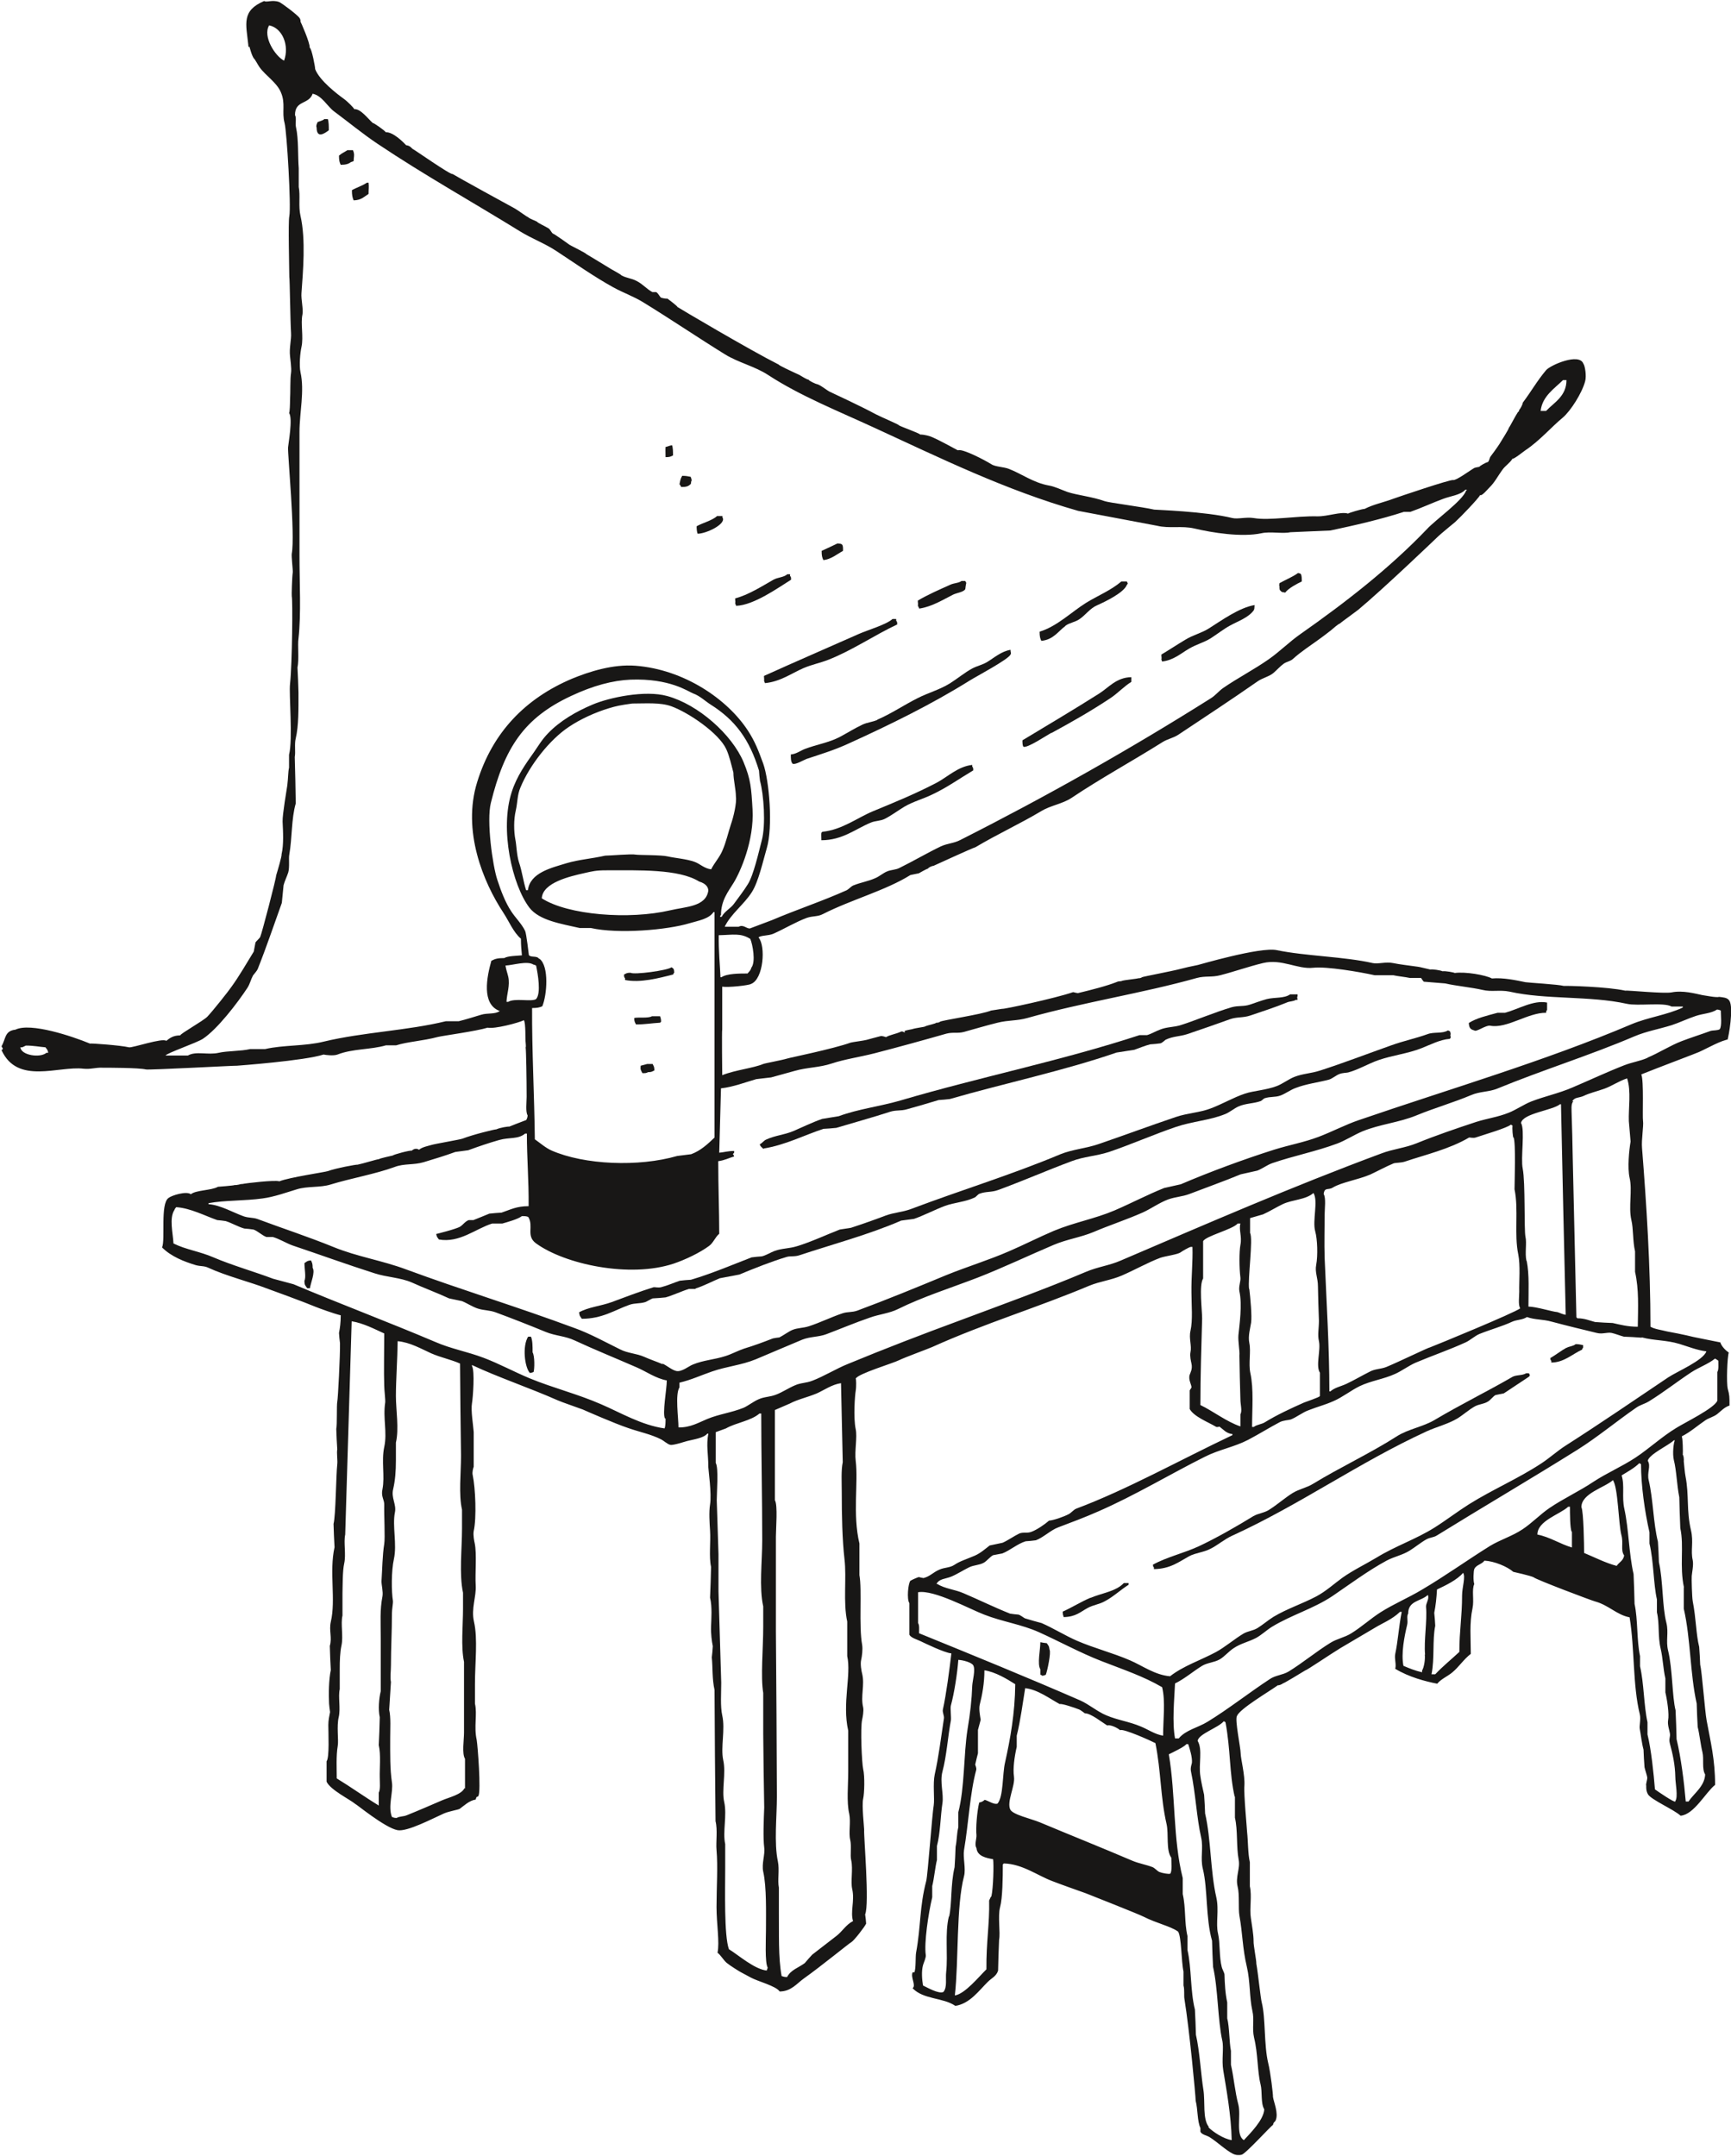 <?xml version="1.0" encoding="UTF-8"?><svg id="Calque_2" xmlns="http://www.w3.org/2000/svg" viewBox="0 0 69.65 86.72"><defs><style>.cls-1{fill:#181716;fill-rule:evenodd;}</style></defs><g id="pictos"><g><path class="cls-1" d="M69.51,41.82c.04-.09,.26-1.3,.07-1.57-.08-.13-.27-.13-.41-.15-.1,.04-.58-.06-.67-.07-.29-.06-.78-.2-1.24-.11-.31,.06-1.77-.09-1.87-.07-.72-.16-2.35-.2-2.47-.19-.21-.06-1.43-.13-1.54-.15-.39-.08-.9-.19-1.35-.15-.26-.14-1.07-.28-1.5-.22,0-.02-.38-.09-.49-.07-.08-.04-.4-.09-.49-.07-.06-.01-.45-.11-.49-.11-.36-.05-.78-.1-1.01-.15-.29-.06-.61,.05-.82,0-1.14-.26-2.71-.28-3.86-.52-.66-.14-3.16,.6-3.18,.6-.17,.03-.61,.13-.67,.15-.37,.1-1.51,.31-1.57,.34-.01,.02-.11,.05-.15,.04,0,.02-.57,.07-.67,.11,0,.02-.12,0-.19,.04-.4,.16-1.03,.32-1.57,.45-.06-.01-.12-.02-.19-.04-.73,.25-2.83,.7-2.85,.67-.15,.02-.3,.05-.45,.07-.39,.16-1.91,.38-2.06,.45,0,.02-.1,.05-.15,.04-.01,.04-.35,.1-.45,.15,0,.02-.38,.06-.52,.11-.04,.01-.23,.04-.3,.07v.07s-.08-.07-.15-.04c-.21,.1-.43,.12-.6,.22,0,0-.16-.06-.22-.04-.15,.04-.5,.13-.56,.15-.1,.03-.58,.09-.64,.11-.73,.26-2.47,.61-2.55,.64-.23,.07-.9,.19-.97,.22-.41,.17-1.12,.24-1.65,.45v-.04s-.02-1.77,0-1.8v-1.72c.23,.04,1.07-.05,1.16-.11,.5-.19,.6-1.53,.3-1.87,.09-.09,.39-.06,.6-.15,.43-.19,.91-.48,1.35-.64,.24-.08,.43-.04,.64-.15,1.14-.58,2.53-.95,3.52-1.57,.11-.02,.22-.05,.34-.07,.02-.01,.29-.17,.37-.19,.01-.04,.16-.11,.22-.11,.09-.04,1.57-.72,1.69-.75,.89-.53,1.83-.96,2.66-1.46,.37-.22,.83-.28,1.2-.52,1.16-.78,2.48-1.5,3.67-2.25,.21-.13,.43-.16,.64-.3,1.14-.76,2.06-1.36,3.18-2.14,.18-.13,.48-.2,.64-.34,.13-.11,.27-.27,.41-.37,.11-.08,.27-.1,.37-.19,.33-.3,.68-.52,1.05-.79,.06-.04,.38-.28,.49-.37,.08-.07,.3-.26,.34-.26,.08-.07,.61-.45,.75-.56,1.01-.84,3.13-2.87,3.15-2.89,.19-.19,.71-.6,.75-.64,.26-.24,.92-.93,1.01-1.09,.05,.07,.31-.24,.37-.3,.21-.2,.35-.48,.52-.71,.12-.17,.29-.26,.41-.45,.03,.04,.41-.26,.52-.34,.56-.37,1.05-.94,1.5-1.31,.32-.27,.78-1,.9-1.46,.06-.21,0-.61-.07-.71-.17-.45-1.33,.06-1.5,.26-.37,.44-.58,.83-.94,1.31,.01,.04-.09,.24-.15,.3,.01,.02-.01,.07-.04,.07-.13,.2-.34,.62-.37,.64,.01,.04-.27,.47-.37,.64-.08,.13-.33,.47-.37,.52-.04,.06-.05,.19-.11,.22-.07,.01-.3,.14-.34,.19-.06,.01-.12,.02-.19,.04-.15,.08-.74,.52-.86,.49-.11-.03-2.18,.67-2.4,.75-.4,.15-.81,.23-1.16,.41-.14,.01-.63,.16-.67,.19-.29-.09-.83,.12-1.24,.11-.86-.02-1.92,.18-2.55,.07-.31-.05-.64,.05-.86,0-1.1-.27-3.11-.33-3.15-.34-.48-.11-1.83-.28-1.99-.34-.5-.18-1.11-.24-1.5-.37-.25-.09-.51-.22-.75-.26-.62-.11-1.11-.48-1.61-.67-.2-.08-.55-.08-.71-.19-.25-.16-1.12-.61-1.31-.56h-.04s-.69-.38-1.01-.52c-.11-.05-.32-.11-.49-.11-.1-.08-.74-.3-.86-.37-.01-.04-.67-.31-.94-.45-.53-.29-1.71-.84-1.84-.9-.14-.07-.33-.24-.49-.3-.11-.02-.36-.15-.37-.19-.05,.01-.3-.15-.37-.19-.33-.15-.84-.39-.82-.41-1.19-.6-4.06-2.3-4.08-2.32-.01-.04-.31-.27-.41-.34-.04,.02-.25-.03-.26-.04-.06-.06-.11-.18-.19-.22h-.15c-.23-.12-.38-.32-.64-.45-.21-.11-.4-.11-.6-.22-.05-.06-.43-.25-.56-.34-.14-.09-.86-.52-.86-.52-.01-.04-.63-.34-.67-.37-.04-.03-.64-.46-.67-.45-.07-.05-.11-.18-.19-.22-.11-.07-.44-.22-.45-.26-.08-.05-.29-.11-.37-.19-.02,.01-.38-.26-.52-.34-.1-.05-2.39-1.31-2.51-1.39-.09,.04-1.59-1.02-1.61-1.01-.11-.11-.14-.13-.26-.15-.11-.12-.53-.54-.82-.52,0-.04-.49-.39-.52-.37-.2-.18-.49-.58-.75-.56,0-.04-.27-.31-.41-.41-.25-.18-.98-.73-1.16-1.2,.01-.04-.14-.85-.22-.86,.02-.19-.36-1.04-.37-1.05,0,.01,.02-.06-.04-.15-.07-.11-.7-.59-.82-.64-.27-.1-.52,.03-.6-.04-.92,.39-.73,.92-.64,1.76,0,0,0,.15,.04,.07,.01-.01,.08,.34,.19,.49,.02-.01,.15,.24,.22,.34,.24,.34,.69,.61,.86,1.01,.2,.46,.03,.79,.15,1.24,.09,.34,.27,3.36,.19,3.75-.05,.23,0,2.11,0,2.44,.02,.07,.04,1.79,.07,2.25,.02,.27-.08,.61-.04,.94,0,.05,.07,.49,.04,.67-.04,.24-.02,.79-.04,1.09,0,.12-.01,.52-.04,.52,.16,.22-.03,1.24-.04,1.39-.02,.25,.29,3.51,.15,4.27-.02,.1,.05,.69,.04,.75-.03,.19-.05,.94-.04,.97,.04,.13,.02,2.67-.07,3.52-.05,.4,.12,2.22-.04,2.85v.52c-.04,.17-.03,.38-.07,.71-.02,.14-.2,1.19-.19,1.46,.02,.41,.05,.92-.04,1.31,.01,.09-.15,.63-.22,.86,.01,.09-.58,2.35-.64,2.47-.02,.05-.16,.17-.19,.22-.02,.12-.05,.25-.07,.37-.29,.47-.58,.98-.9,1.42-.1,.15-.74,.96-.97,1.2-.17,.17-1.08,.68-1.09,.75-.27,0-.41,.1-.56,.22-.15-.13-1.37,.29-1.5,.26-.33-.08-1.55-.17-1.57-.15-.7-.29-2.39-.86-3-.56-.44,.05-.38,.36-.56,.67,.05,.09,.09,.1,0,.15,.64,1.41,2.29,.63,3.3,.75,.29,.03,.47-.05,.75-.04,.22,0,1.48,0,1.76,.07,.12,.03,3.62-.16,3.67-.15,0,0,2.72-.2,3.48-.45,.07,.02,.41,.06,.56,0,.62-.24,1.33-.19,1.95-.37h.41c.47-.15,1.05-.17,1.69-.34,.21-.05,1.54-.23,1.99-.37,.28,.06,1.23-.19,1.46-.3,.08,.13,.05,.78,.07,.9,0,.03,.02,.17,0,.19,.02,.13,.04,1.31,.04,1.99,0,.21-.05,.61,.04,.75,0,.07-.05,.2-.07,.19-.22,.08-.54,.21-.67,.26-.05-.01-.37,.04-.52,.11-.04-.01-.94,.21-1.35,.37-.09,.04-1.11,.21-1.27,.26-.13,.04-.36,.08-.49,.19-.12-.08-.23-.02-.3,.04-.05-.03-.75,.16-.75,.19-.03,.01-.56,.12-.56,.15-.05-.01-.65,.18-.86,.22-.06-.01-.87,.14-1.2,.26-.11,.04-1.55,.25-1.95,.41-.18-.06-1.31,.07-1.5,.11h-.04s-.17,.05-.26,.04c0,.02-.67,.07-.67,.07-.26,.15-.89,.13-1.09,.3-.18-.14-.78,.05-.9,.15-.34,.24-.12,1.67-.26,1.99,.37,.37,.89,.57,1.35,.71,.21,.06,.33,.02,.52,.11,.69,.32,1.7,.58,2.32,.82,.17,.06,1.54,.56,1.99,.75,.12,.05,.75,.28,1.01,.34,0,.28-.03,.51-.07,.71,.01,.14,.02,.27,.04,.41,.01,.46-.08,2.23-.11,2.36-.03,.14,0,.93-.04,1.09,.01,.27,.02,.55,.04,.82-.03,.15,.02,.46,0,.6-.05,.44-.06,2.06-.15,2.4,.01,.31,.02,.62,.04,.94-.22,.99,.06,2.11-.15,3-.08,.36,.06,.63-.04,.97,.01,.32,.02,.65,.04,.97-.08,.37-.09,.96-.07,1.35,.01,.11,.02,.22,.04,.34-.03,.15-.07,.33-.07,.52,0,.31,.05,1.31-.07,1.46v.82c.15,.33,.93,.71,1.16,.9,.02-.01,1.18,.95,1.69,1.05,.39,.08,1.46-.49,1.87-.67,.2-.09,.59-.15,.64-.19,.18-.13,.38-.33,.64-.37,.04-.18,.07-.07,.11-.15,.11-.2-.03-2.03-.07-2.25-.12-.54,.03-1.02-.07-1.46v-.79c0-.85,.12-1.82-.04-2.51-.12-.53,.1-1,.07-1.46-.03-.48,.05-1.26-.04-1.69-.02-.09-.07-.33-.04-.49,.12-.53,.07-1.73-.04-2.25-.03-.12,.02-.28,.04-.34v-1.39c-.02-.29-.12-.87-.07-1.16,.04-.23,.12-1.31,0-1.5v-.04c1.04,.49,2.32,.92,3.45,1.42,.15,.07,.83,.3,1.01,.37,.09,.04,1.27,.56,1.84,.75,.46,.16,.89,.24,1.31,.45,.1,.05,.26,.2,.37,.22,.12,.03,.62-.14,.67-.15,.27-.07,.67-.12,.82-.3h.04c-.09,.48,0,.81,0,1.35,0,.1,.14,1.07,.07,1.5-.05,.3-.02,.75,0,1.05,.03,.47-.05,1.05,.04,1.46-.01,.41-.02,.82-.04,1.24,.09,.36,.05,.86,.04,1.16-.01,.3,.03,.59,.07,.79-.01,.15-.02,.3-.04,.45,.04,.39,.01,.87,.11,1.31,.01,1.76,.02,3.52,.04,5.28,.09,.35,.01,.84,.04,1.16,.06,.67,0,1.51,0,2.29,0,.68,.13,1.43,.04,1.84,.14,.11,.24,.3,.37,.41,.13,.11,.52,.35,.56,.37,.1,.06,.29,.15,.41,.22,.27,.15,1.02,.34,1.16,.56,.46,0,.69-.32,.97-.52,.68-.48,1.89-1.47,1.91-1.46,.11-.06,.55-.63,.6-.75-.01-.12-.02-.25-.04-.37,.18-.42-.06-3.13-.04-3.41,0-.1-.1-.98-.04-1.24,.05-.22,.07-.91,0-1.2-.05-.21-.12-1.65-.04-1.99,.02-.09,.07-.34,.04-.49-.11-.45,.07-.89-.04-1.35-.03-.11-.08-.39-.04-.56,.03-.13,.07-.41,.04-.6-.14-.76,0-2.22-.11-2.81v-1.27c-.28-1.17-.04-2.44-.15-3.33-.05-.39,.07-.95,0-1.27-.1-.48-.03-1.37,0-1.54,.03-.18,.02-.49,0-.49,.08-.2,1.51-.62,1.76-.75,.2-.1,1.1-.43,1.31-.52,2.13-.96,4.24-1.59,6.33-2.47,.44-.18,.87-.22,1.31-.41,.55-.24,1.06-.53,1.54-.71,.19-.07,.69-.13,.82-.22,.05-.04,.34-.21,.41-.22h.07c.02,.61-.05,1.18-.04,1.84,0,.5,.06,1.1-.04,1.54-.07,.3,.06,.6,0,.86-.03,.15,.02,.36,.04,.45,.05,.22-.04,.36-.07,.45-.07,.2,.09,.43,.07,.52l-.07,.11v.75c.17,.31,.75,.53,1.05,.71,.06,.04,.14-.01,.15,0,.16,.12,.27,.27,.52,.3v.04c-2.15,1.02-4.26,2.2-6.29,2.96-.1,.04-.2,.17-.3,.22-.21,.11-.62,.25-.79,.26-.17,.15-.49,.37-.71,.45-.18,.07-.33,0-.49,.07-.21,.1-.46,.28-.67,.37-.17,.04-.35,.07-.52,.11-.18,.14-.37,.31-.6,.41-.35,.15-.6,.22-.82,.37-.18,.12-.4,.1-.6,.19-.26,.11-.37,.27-.64,.34-.06-.01-.12-.02-.19-.04-.02,0-.26,.1-.34,.15-.09,.11-.15,.74-.04,.9v1.27c.07,.13,.31,.19,.45,.26,.17,.08,.97,.47,1.24,.49-.07,.61-.21,1.67-.34,2.25-.03,.12,.06,.26,.04,.37-.12,.78-.21,1.54-.37,2.25-.08,.37,0,.98-.04,1.24-.06,.33-.24,2.8-.3,3.04-.28,1.07-.21,1.8-.41,2.89-.03,.15,0,.65-.07,.79h-.07c-.09,.21,.15,.52,0,.64,.44,.46,1.23,.37,1.72,.71,.59-.09,.96-.63,1.31-.97,.15-.15,.34-.22,.41-.45,.01-.41,.02-.82,.04-1.24,.06-.29-.06-.94,.04-1.31,.1-.37,.11-1.2,.11-1.72,.01-.01,.02-.02,.04-.04,.75,.02,1.36,.49,1.95,.71,.25,.1,1.15,.42,1.35,.49,.15,.06,2.13,.84,2.32,.94,.53,.27,1.08,.38,1.39,.6,.14,.19,.13,1.21,.22,1.61v.56c.05,.18,.01,.4,.04,.56,.2,1.22,.45,3.9,.45,4.08,.09,.34,.06,.82,.19,1.09v.15c.05,.12,.26,.15,.37,.22,.29,.18,.67,.54,.94,.67,.12,.06,.25,.06,.34,.04,.16-.02,1.21-1.19,1.27-1.2,.03-.14,.08-.11,.11-.19,.12-.28-.08-.73-.11-.94,.01-.07-.1-1-.19-1.35-.18-.75-.1-1.8-.26-2.44-.05-.18-.15-1.19-.22-1.57,.01-.11-.12-.75-.11-.9,0-.28-.07-.65-.11-.94-.06-.39,.05-.87-.04-1.27v-.97c-.08-.34-.07-.85-.11-1.2,0-.09-.14-1.55-.11-1.87,.03-.43-.15-1.1-.15-1.31,0-.22-.24-1.35-.15-1.5,.11-.29,1.29-.98,1.65-1.24,.03,.02,.19-.05,.19-.07,.02,.02,.75-.43,.9-.52,.07-.01,1.01-.65,1.42-.9,.1-.06,1.05-.62,1.39-.82,.27-.17,.69-.33,1.01-.64h.07c-.12,.61-.15,1.18-.26,1.69-.04,.2,.05,.41,0,.6,.54,.33,1.22,.51,1.69,.6,.14-.18,.42-.3,.6-.45,.27-.22,.47-.54,.75-.75,0-.63-.06-1.23,.07-1.84,.07-.33-.04-.73,.07-.97-.05-.13-.03-.53,0-.6,.07-.17,.3-.19,.41-.34,.4,.02,.92,.24,1.16,.45,0,0,.72,.16,.82,.22,.09,.09,2.37,.95,2.47,.97,.55,.15,.87,.54,1.39,.64,.21,1.29,.12,2.71,.41,3.9,.05,.21-.03,.46,0,.6,.04,.2,.08,.57,.15,.82,.01,.24,.02,.47,.04,.71,.02,.1,.1,.33,.11,.41,.01,.08-.07,.28-.04,.34,0,.01-.02,.19,.07,.34,.13,.22,1.06,.62,1.31,.86,.54-.04,1.01-.94,1.39-1.24,0-1.02-.18-1.72-.34-2.59-.07-.37-.19-1.98-.26-2.25-.01-.24-.02-.47-.04-.71-.13-.52-.12-1.12-.26-1.84-.03-.16-.05-.91-.04-1.01,.01-.14,.08-.44,.04-.64-.09-.39,.04-.73-.07-1.2-.19-.8-.07-1.4-.22-2.17-.03-.15-.05-.42-.07-.6,.01-.09-.01-.26-.04-.26,.01-.15,0-.65-.04-.75,.34-.17,.63-.43,.94-.64,.16-.11,.34-.14,.49-.26,.15-.12,.28-.27,.49-.34,0-.35,0-.42-.07-.67-.06-.24-.02-1.29,.04-1.46-.13-.09-.29-.25-.34-.41-.34-.07-1.01-.2-1.09-.22-.31-.08-.98-.21-1.05-.22-.23-.06-.5-.09-.67-.19,0-2.4-.16-4.92-.34-7.19-.03-.33,.07-.89,.04-1.09-.03-.18,.04-1.62-.07-1.87,.67-.27,2.24-.86,2.32-.9,.38-.17,.88-.47,1.24-.52Zm-6.63-26.53h.15c0,.65-.5,.9-.82,1.24h-.22c.07-.6,.56-.9,.9-1.24ZM11.43,2.44c-.36-.18-.87-.98-.6-1.42,.54,.11,.82,.82,.6,1.42ZM1.87,42.35c-.26,.22-1.02,.1-1.05-.22h.07s.12-.05,.15-.07c.32,0,.54,.05,.79,.07,.06,.09,.09,.09,.11,.22h-.07Zm28.36-3.41c-.04,.12-.09,.14-.15,.22-.32,0-.83,0-1.05,.15h-.04c-.02-.49-.08-1.07-.07-1.69,.57-.01,.88-.1,1.27,.15,.09,.21,.23,.92,.04,1.16Zm-8.54-.37c-.09-.14-.32-.04-.41-.15,0,0-.1-.87-.15-.97-.13-.28-.4-.54-.56-.79-.24-.36-.42-.84-.56-1.27-.19-.57-.44-2.37-.26-3.09,.55-2.23,1.34-3.42,3.22-4.3,.89-.42,1.69-.63,2.4-.66,1.59-.06,2.32,.48,2.51,.55,.28,.1,.49,.31,.71,.45,1,.63,1.57,1.41,1.95,2.66,.01,.14,.02,.27,.04,.41,.15,.54,.24,1.77,.07,2.4-.12,.46-.33,1.4-.56,1.76-.16,.26-.37,.53-.56,.79-.13,.18-.39,.31-.49,.52h-.07c.02-.06,0-.04,.04-.07,0-.59,.29-.94,.51-1.3,.27-.44,.83-1.7,.76-2.95-.05-.86-.07-1.2-.36-1.9-.47-1.12-1.83-2.32-3.07-2.66-.89-.25-2.34,.06-3,.34-.67,.28-1.32,.66-1.8,1.16-.25,.26-.38,.49-.56,.75-.34,.48-.7,.98-.9,1.61-.49,1.5,.02,3.74,.71,4.65,.4,.52,1.28,.65,2.02,.82h.45c1.11,.25,3.08,.08,3.97-.19,.37-.11,.78-.17,.97-.45h.04c0,2.9,0,6.08,0,9.07-.27,.26-.56,.53-.94,.67-.19,.02-.37,.05-.56,.07-1.55,.45-3.74,.36-5.06-.22-.23-.1-.47-.31-.67-.45-.02-1.78-.12-3.59-.11-5.28,.2,0,.29-.02,.41-.07,.19-.45,.28-1.61-.11-1.91Zm.11-2.44c.04-.63,1.14-.88,1.72-1.01,.31-.07,.46-.11,.86-.11,1.32,0,2.93-.06,3.75,.45,.3,.09,.37,.25,.37,.37-.1,.65-.91,.64-1.54,.79-1.63,.38-4.11,.2-5.17-.49Zm6.82-1.16c-.28-.03-.45-.22-.67-.3-.33-.12-.78-.15-1.09-.22-.24-.06-1.16-.05-1.27-.07-.18-.04-1.02,.04-1.24,.04-.53,.12-1.07,.16-1.54,.3-.62,.19-1.48,.38-1.57,1.09h-.07c-.12-.37-.16-.75-.29-1.13-.09-.28-.1-.7-.14-.89-.07-.35-.07-.83,.01-1.17,.08-.35,.06-.64,.19-.94,.37-.9,1.18-1.93,1.95-2.44,.46-.31,1.05-.58,1.61-.75,.3-.09,.44-.12,.94-.19,.56,0,1.12-.05,1.57,.11,.71,.26,1.91,1.08,2.21,1.72,.13,.28,.21,.65,.29,.95,0,.29,.1,.68,.1,.96,.04,.26-.1,.84-.2,1.12-.11,.33-.19,.71-.34,1.05-.11,.27-.32,.49-.45,.75Zm-8.51,5.7c-.19,.14-.49,.07-.75,.15-.27,.08-.61,.19-.9,.26h-.52c-1.55,.38-3.33,.44-4.91,.82-.77,.19-1.62,.13-2.36,.3h-.6c-.39,.09-.92,.07-1.27,.15-.43,.1-.91-.08-1.24,.11h-.9c.06-.1,1.25-.51,1.5-.67,.59-.39,1.4-1.45,1.8-2.06,.1-.16,.13-.32,.22-.49,.05-.07,.15-.17,.19-.26,.35-.88,.65-1.77,.97-2.66,.02-.24,.05-.47,.07-.71,.04-.16,.14-.36,.19-.52,.06-.22,.01-.57,.04-.71,.12-.69,.08-1.44,.26-2.06-.01-.62-.02-1.25-.04-1.87,.04-.19-.02-.52,.04-.75,.12-.51,.11-1.18,.11-1.84-.01-.34-.02-.67-.04-1.01,.07-.31,0-.91,.04-1.16,.11-1,.04-2.24,.04-3.3v-5.02c0-.75,.21-1.65,.04-2.4-.06-.28-.01-.79,.04-1.01,.09-.41-.04-.95,.04-1.31,.04-.21-.06-.61-.04-.86,.06-.85,.18-2.15-.04-3.11-.09-.39,0-.81-.07-1.16v-.75c-.04-.49,0-1.16-.11-1.65-.04-.16,.03-.37-.04-.49,0-.61,.55-.41,.71-.86,.38,.08,.59,.51,.86,.71,.58,.43,1.16,.91,1.76,1.31,1.85,1.24,3.82,2.34,5.73,3.52,.49,.3,.99,.48,1.46,.79,.73,.48,1.51,1.03,2.29,1.46,.4,.22,.81,.36,1.2,.6,1.11,.68,2.2,1.42,3.3,2.1,.54,.33,1.2,.48,1.72,.82,1.3,.85,2.84,1.46,4.31,2.14,2.59,1.19,5.25,2.5,8.17,3.33,1.06,.2,2.12,.4,3.18,.6,.49,.12,.98-.01,1.5,.11,.72,.17,1.9,.36,2.7,.19,.36-.08,.84,.03,1.16-.04,.54-.02,1.07-.05,1.61-.07,.95-.2,2.04-.45,2.96-.75h.26c.43-.15,.9-.37,1.31-.52,.31-.12,.7-.15,.9-.37h.07s-.02,.02-.04,.04c-.14,.4-1.24,1.18-1.57,1.54-1.51,1.58-3.29,2.96-5.1,4.23-.43,.3-.84,.71-1.27,1.01-.6,.42-1.23,.74-1.84,1.16-.17,.12-.31,.3-.49,.41-3.22,2.03-6.6,3.94-10.08,5.7-.27,.14-.51,.13-.79,.26-.54,.26-1.12,.6-1.65,.86-.17,.09-.34,.07-.52,.15-.14,.06-.31,.2-.45,.26-.31,.14-.58,.17-.9,.3-.09,.04-.18,.15-.26,.19-.98,.44-2.04,.79-3,1.2-.08,.03-.9,.34-.9,.34-.15,0-.26-.17-.45-.07h-.56c.24-.51,.78-.9,1.09-1.39,.27-.42,.45-1.25,.6-1.76,.26-.87,.1-2.74-.14-3.41-.19-.52-.33-.89-.61-1.32-.83-1.28-2.58-2.47-4.53-2.62-.91-.07-1.87,.24-2.55,.52-1.87,.79-3.2,2.15-3.82,4.16-.61,1.96,.24,4.02,1.05,5.25,.22,.33,.41,.8,.71,1.05,0,.25,.02,.47,.04,.67-.19,.02-.57,.02-.71,.11-.27,0-.37,.03-.52,.11-.18,.64-.41,1.75,.34,2.02Zm.34-.37h-.07c.01-.32,.15-.66,.07-1.01-.03-.14-.09-.29-.11-.45,.29-.01,.87-.2,1.12-.04,.04,.01,.07,.02,.11,.04,.07,.32,.21,1.12,0,1.35-.18,.12-.86-.05-1.12,.11Zm-5.06,19.6c-.07,.31,.08,.42,.07,.64-.01,.39,.04,1.33,0,1.57-.07,.42-.08,1.04-.11,1.5,0,.16,.07,.41,.04,.6-.11,.56-.07,1.03-.07,1.72v2.1c-.07,.28-.11,.73-.04,1.05-.01,.37-.02,.75-.04,1.12,.09,.39,.03,.93,.04,1.31,0,.18,.03,.48-.04,.6v.52c-.56-.34-1.13-.75-1.69-1.09,0-.37-.03-.91,.04-1.31,.04-.24-.05-.79,.04-1.16,.08-.35-.03-.82,.04-1.12v-.82c0-.32,.01-.66,.07-.94,.08-.37-.04-.87,.04-1.2v-.9c.01-.32,0-.89,.07-1.2,.08-.36-.03-.85,.04-1.16,.09-2.86,.17-5.72,.26-8.58,.48,.08,.91,.31,1.31,.49,0,.79-.02,1.52,0,2.1,0,.16,.05,.56,.04,.67-.1,.64,.09,1.2-.04,1.8-.12,.56,.03,1.18-.07,1.69Zm3.3,12.03c-.12,.26-.62,.37-.9,.49-.44,.19-.97,.42-1.42,.6-.14,.06-.3,.04-.41,.11-.1,0-.13-.02-.19-.04-.17-.43,.06-1,0-1.39-.08-.54-.07-1.13-.07-1.8,0-.36,.03-.82-.04-1.12,.02-.37,.05-.75,.07-1.12-.04-.19,0-.41,0-.67,0-.7,.04-1.34,.04-2.1,0-.14,.05-.41,.04-.49-.06-.37-.07-1.19,.04-1.69,.13-.59-.07-1.33,.04-1.87,.07-.32-.16-.59-.07-.94,.08-.35,.11-.71,.11-1.16v-.71c.13-.55,0-1.32,0-1.87,0-.63,.06-1.47,.07-2.21,.51,.05,.95,.31,1.35,.49,.39,.17,.8,.25,1.16,.41,.01,1.24,.02,2.47,.04,3.71,0,.69-.1,1.56,.04,2.17v.75c0,.82-.12,1.84,.04,2.59v.64c0,.68-.09,1.53,.04,2.14v2.85c0,.28-.09,.85,.04,1.05v1.2Zm8.09-14.88c0,.15,0,.31-.04,.41-.93-.13-1.78-.64-2.55-.97-.96-.42-1.92-.65-2.89-1.05-.6-.25-1.23-.59-1.84-.82-.66-.25-1.31-.36-1.95-.64-1.86-.79-3.83-1.53-5.7-2.32-.27-.07-.55-.15-.82-.22-.77-.29-1.65-.54-2.4-.86-.55-.24-1.11-.31-1.61-.56-.02-.42-.18-1.02,.04-1.35,.03-.08,.03-.05,.07-.11,.58,.04,1.16,.35,1.65,.52,.11,.01,.22,.02,.34,.04,.23,.07,.5,.23,.75,.3,.12,.01,.25,.02,.37,.04,.17,.06,.35,.24,.52,.3h.26c.27,.08,.54,.25,.79,.34,1.13,.38,2.2,.77,3.3,1.12,.49,.16,1.04,.17,1.5,.37,.46,.21,1.05,.43,1.5,.64,.17,.04,.35,.07,.52,.11,.2,.08,.42,.23,.64,.3,.26,.08,.46,.06,.71,.15,.65,.24,1.39,.53,2.02,.79,.39,.16,.78,.16,1.16,.34,.82,.38,1.64,.71,2.51,1.09,.37,.16,.76,.44,1.2,.52,0,.35-.19,1.34-.07,1.54Zm-.11-2.17c-.26-.11-.53-.2-.75-.3-.32-.14-.66-.14-.97-.3-.57-.28-1.22-.64-1.84-.86-2.26-.84-4.56-1.54-6.78-2.36-.97-.36-1.97-.51-2.92-.9-.98-.4-2.05-.75-3.04-1.12-.19-.07-.35-.04-.56-.11-.4-.14-.95-.46-1.42-.49v-.04c.64-.12,1.45-.09,2.17-.19,.47-.06,.99-.25,1.39-.37,.42-.13,.93-.06,1.35-.19,.81-.25,1.8-.42,2.59-.71,.37-.14,.76-.07,1.16-.19,.43-.13,.86-.26,1.27-.41,.17-.02,.35-.05,.52-.07,.44-.16,.82-.29,1.24-.41,.42-.12,.76-.02,1.05-.26h.07c0,1.01,.08,1.89,.07,2.92-.49,0-.73,.14-1.09,.26-.16,.01-.32,.02-.49,.04-.21,.09-.42,.17-.64,.26h-.19c-.14,.05-.23,.19-.34,.26-.15,.1-.97,.3-.97,.3,.03,.14,.05,.13,.11,.22,.83,.15,1.49-.44,2.14-.64h.41c.2-.06,.62-.17,.79-.3,.11,0,.2,0,.26,.04,.22,.37-.1,.75,.3,1.05,1.16,.85,3.78,1.41,5.55,.82,.47-.16,1.04-.43,1.42-.71,.17-.12,.25-.36,.41-.49,0-.91-.04-1.88-.04-2.92,.25-.03,.43-.13,.64-.19-.04-.14-.09-.05,0-.15v-.07c-.26,0-.39,.05-.6,.07,.02-.86,.05-1.72,.07-2.59,.48-.05,1-.25,1.42-.37,.2-.02,.4-.05,.6-.07,.28-.08,.66-.18,.94-.26,.52-.15,.99-.13,1.5-.3,.55-.18,1.09-.25,1.72-.41,.93-.24,1.98-.53,2.89-.79,.27-.07,.45,0,.71-.07,.4-.11,.9-.26,1.35-.37,.44-.11,.78-.07,1.2-.19,2.27-.64,4.61-.99,6.82-1.61,.33-.09,.6-.02,.94-.11,.55-.14,1.14-.35,1.72-.49,.76-.18,1.38,.26,2.02,.19,.55-.06,1.88,.17,2.47,.3h.75c.17,.04,.49,.07,.67,.11h.45s.09,.14,.11,.15c.29,.02,.57,.05,.86,.07,.43,.1,1.07,.16,1.5,.26,.36,.09,.69-.01,1.09,.07,1.46,.33,3.23,.16,4.72,.49,.45,.1,1.49-.07,1.8,.11h.45v.04c-.64,.3-1.39,.39-2.06,.67-3.51,1.49-7.25,2.58-10.98,3.86-.53,.18-1.08,.47-1.61,.67-.61,.23-1.16,.32-1.8,.52-1.23,.39-2.58,.89-3.75,1.39-.22,.05-.45,.1-.67,.15-.65,.26-1.34,.62-1.99,.9-.8,.34-1.62,.48-2.44,.82-.59,.25-1.22,.57-1.8,.82-.85,.37-1.69,.62-2.55,.97-1.13,.47-2.4,.99-3.56,1.42-.22,.08-.39,.04-.6,.11-.45,.15-.89,.37-1.35,.52-.25,.08-.45,.06-.67,.15-.16,.07-.36,.22-.52,.3-.09,.01-.17,.02-.26,.04-.39,.15-.73,.28-1.16,.41-.24,.08-.52,.23-.75,.3-.47,.15-.87,.16-1.31,.34-.16,.06-.45,.31-.67,.26-.18-.04-.39-.23-.56-.3Zm4.2,24.39c-.5-.04-1.15-.62-1.54-.86-.2-.54-.15-2.42-.15-3.26v-.97c-.11-.48,.08-1.16-.04-1.69-.11-.48,.08-1.16-.04-1.69-.11-.52,.09-1.23-.04-1.8-.08-.36-.04-.89-.04-1.31-.04-1.22-.07-2.45-.11-3.67v-1.5c-.02-.72-.05-1.45-.07-2.17,0-.32,.08-1.3-.04-1.5v-1.24c.14-.05,.27-.1,.41-.15,.4-.23,1-.3,1.35-.6h.07c0,1.64,.04,3.4,.04,5.1,0,.84-.13,1.9,.04,2.66v.82c0,.87-.11,2.01,0,2.66v1.65c.01,.99,.02,1.97,.04,2.96-.02,.48-.05,1.24,0,1.61,.04,.28-.11,.65-.04,.97,.14,.63,.11,1.65,.11,2.36,0,.32-.05,1.3,.07,1.5-.01,.04-.02,.07-.04,.11Zm3.45-1.99c-.29,.15-.43,.42-.67,.6-.33,.25-.64,.5-.97,.75-.1,.11-.2,.22-.3,.34-.26,.19-.56,.27-.71,.56-.11,0-.16-.02-.22-.04-.14-.74-.1-1.76-.11-2.55v-1.01c-.06-.28,.03-.72-.04-1.05-.16-.75-.04-1.8-.04-2.62-.01-2.21-.02-4.42-.04-6.63v-3.82c0-.31,.08-1.27-.04-1.46v-3.63c.2-.09,.4-.17,.6-.26,.32-.17,.71-.25,1.09-.41,.29-.13,.61-.36,.97-.41,.02,1.06,.05,2.12,.07,3.18-.07,.32-.04,.81-.04,1.2,0,.93,.02,1.91,.11,2.7,.09,.75-.06,1.74,.11,2.51v1.39c.17,.76-.21,1.9,.04,3v1.65c0,.54-.07,1.22,.04,1.69,.07,.33-.03,.77,.04,1.05,.06,.26-.01,.62,.04,.82,.08,.36-.03,.85,.04,1.16,.11,.48-.09,.92,.04,1.31Zm13.98-20.76c0-1.19,.04-2.36,.07-3.48,0-.34-.13-1.35,.04-1.61v-1.5c.1-.21,1.18-.47,1.39-.71h.11c-.07,.26,.07,.51,0,.86-.05,.27-.05,.92,0,1.31,.02,.15-.08,.36-.04,.56,.12,.53,0,1.36-.04,1.76-.02,.25,.06,.65,.04,.82,.01,.59,.02,1.17,.04,1.76,0,.21,.08,.47,0,.6v.49c-.56-.19-1.09-.61-1.61-.86Zm-11.32,9.18c0-.14,.02-.33-.04-.41v-1.24c.64-.11,2.08,.68,2.66,.9,.74,.29,1.5,.39,2.21,.71,.8,.36,1.66,.83,2.51,1.16,.87,.34,1.69,.61,2.44,1.05,.14,.56,.04,1.31,.04,1.95-.33-.05-.62-.26-.9-.37-.47-.2-.92-.25-1.39-.45-.36-.15-.69-.44-1.05-.6-2.16-.94-4.27-1.8-6.48-2.7Zm3.82,5.77c-.05-.32,.02-.81,.11-1.2v-.45c.15-.59,.25-1.37,.34-1.91,.5,.05,1,.43,1.39,.64,.08-.03,.59,.14,.79,.22,.02,0,.22,.15,.22,.15,.24,0,.66,.34,.9,.49,.11-.04,.38,.07,.52,.19,.12-.08,1.25,.43,1.42,.52,.23,1.14,.2,2.18,.45,3.26,.09,.4-.03,1.05,.19,1.35,0,.18,.04,.52-.04,.64-.06,.03-.33-.02-.45-.07-.08-.04-.17-.15-.26-.19-.29-.11-.53-.14-.82-.26-1.24-.53-2.47-1.02-3.71-1.54-.39-.16-1.1-.31-1.2-.52-.15-.31,.2-.95,.15-1.31Zm-2.62,5.62c-.17,.7-.03,1.52-.11,2.25-.03,.24,.05,.6-.11,.79-.19,.09-.65-.18-.82-.26-.04-.23-.07-.57,0-.82,.02-.08,.13-.31,.11-.41-.07-.48,.1-1.65,.26-2.32v-.45c.08-.32,.12-.78,.19-1.05v-.56c.14-.54,.14-1.19,.22-1.72,.06-.37-.11-.85,0-1.27,.17-.63,.22-1.43,.34-2.06,.02-.1-.03-.51,0-.6,.14-.52,.26-1.3,.3-1.84,.19,.01,.53,.1,.6,.22,.1,.17-.03,.62-.04,.82-.02,.56-.08,1.11-.19,1.76-.16,1.01-.11,2.33-.37,3.33v.6c-.07,.3-.05,.5-.11,.79-.01,.27-.02,.55-.04,.82-.17,.72-.1,1.47-.22,1.99Zm1.69-.79l-.07,.15c.02,.96-.12,1.66-.11,2.77-.28,.27-.86,.99-1.27,1.05,.16-1.42,.05-3.57,.37-4.8,.08-.3-.05-.75,0-1.05,.18-1.05,.24-2.31,.49-3.22,.02-.09-.04-.19-.04-.22,.02-.11,.09-.37,.11-.45v-.94l.11-.41c-.02-.12-.08-.42-.04-.6,.1-.39,.19-.87,.19-1.39,.45,.07,.91,.35,1.24,.56-.01,1.16-.2,2.21-.41,3.15-.11,.47-.06,1.36-.3,1.65-.13,.06-.37-.11-.52-.15-.06,.06-.12,.09-.22,.11-.09,.37-.14,1.04-.11,1.31,.01,.15-.09,.38,0,.52,.03,.33,.39,.4,.67,.45,.03,.2,.01,1.15-.07,1.5Zm8.77,9.26c-.26-.33-.14-1-.22-1.5-.09-.54-.15-1.57-.3-2.21-.01-.34-.02-.67-.04-1.01-.19-.76-.13-1.66-.3-2.4v-.56c-.13-.56-.06-1.12-.19-1.69v-.64c-.4-1.58-.28-3.34-.56-4.98,.16-.08,.61-.29,.71-.41h.07c.06,.18,.17,.53,.15,.75,0,.03-.07,.19-.04,.34,.19,.9,.23,1.88,.41,2.66,.1,.44-.04,.82,.07,1.27,.2,.81,.11,1.99,.37,2.89,.01,.35,.02,.7,.04,1.05,.2,.87,.19,2.15,.37,2.96,.07,.29-.03,.79,.04,1.2,.12,.73,.32,1.81,.34,2.81-.32-.05-.74-.32-.94-.52Zm1.05-13.3v.86c.12,.51,.05,1.15,.15,1.69,.07,.36-.14,.69-.04,1.09,.08,.31,.02,.87,.07,1.16,.13,.71,.12,1.3,.3,2.06,.14,.6,.1,1.22,.22,1.76,.09,.38-.02,.69,.07,1.09,.16,.64,.13,1.36,.26,1.87,.08,.32,0,.76,.15,1.01-.02,.43-.58,.98-.82,1.24-.34-.2-.11-.98-.22-1.42-.14-.52-.19-1.14-.3-1.61v-.56c-.07-.34-.06-.97-.15-1.31v-.64c-.08-.36-.1-.77-.11-1.12,0-.06-.1-.24-.11-.3-.11-.43-.06-.96-.15-1.35-.1-.42,.05-.93-.07-1.46-.24-1.04-.21-2.35-.45-3.37-.01-.25-.02-.5-.04-.75-.05-.22-.12-.53-.15-.75-.08-.48,.1-1.07-.11-1.42,.03-.28,.84-.53,1.05-.79,.02,.01,.05,.02,.07,.04,.21,1.12,.15,2.03,.37,3Zm7.64-5.7c.02,.2-.03,.51-.11,.64v.07c-.27-.06-.52-.16-.75-.26-.1-.5,.04-1.19,.15-1.65,.04-.16-.03-.34,.04-.45,0-.53,.52-.49,.79-.75,.08,.15-.09,.34-.07,.49,.05,.54-.09,1.34-.04,1.91Zm1.5-2.4c0,.88-.11,1.42-.11,2.29-.32,.3-.67,.58-.97,.9h-.15c.13-.64,.03-1.38,.15-1.95-.01-.17-.02-.35-.04-.52,.06-.31,.09-.58,.11-.94,.34-.16,.82-.39,1.05-.67,.11,.15-.04,.59-.04,.9Zm4.42-2.55v.64c-.48-.14-.88-.42-1.39-.52,0-.56,.91-.81,1.24-1.12h.07c0,.22,0,.88,.07,1.01Zm2.1,.97c-.04,.21-.2,.26-.3,.41-.43-.11-.9-.35-1.31-.52,0-.29-.02-1.69-.11-1.84,0-.56,.94-.79,1.27-1.09,.21,.31,.22,1.75,.34,2.21,.09,.33-.04,.6,.11,.82Zm2.06,9.89c-.04,.05-.71-.41-.82-.49-.05-.62-.15-1.61-.3-2.21v-.49c-.15-.68-.14-1.57-.3-2.25v-.41c-.14-.66-.08-1.45-.22-2.1-.01-.4-.02-.8-.04-1.2-.19-.83-.19-1.79-.37-2.62-.11-.48,.02-.93-.11-1.35,.23-.14,.52-.3,.71-.49,.02,.01,.05,.02,.07,.04,0,.85,.15,1.91,.34,2.74v.45c.17,.7,.16,1.65,.3,2.25v.52c.11,.45,.03,.96,.15,1.46,.09,.38,.1,.81,.19,1.2v.56c.07,.29,.16,.88,.11,1.12-.03,.18,.05,.39,.07,.52,.03,.15-.05,.22,0,.41,.12,.45,.21,.86,.22,1.35,0,.25,.12,.8,0,.97Zm.34-8.62v.86c.28,1.22,.25,2.61,.52,3.82,.01,.31,.02,.62,.04,.94,.07,.27,.12,.73,.19,1.01,.07,.29-.03,.67,.11,.9-.02,.48-.46,.77-.67,1.09h-.11c-.07-.8-.19-1.76-.37-2.51-.01-.39-.02-.77-.04-1.16-.14-.55-.12-1.67-.3-2.4-.1-.4,.03-.72-.07-1.12-.17-.65-.13-1.69-.3-2.44-.01-.27-.02-.55-.04-.82-.19-.77-.19-1.71-.37-2.47-.08-.32,.1-.57-.04-.79,.07-.27,.83-.61,1.05-.82h.04c-.05,.1-.1,.53-.04,.79,.11,.43,.12,1.01,.22,1.5,.01,.41,.02,.82,.04,1.24,.16,.74-.04,1.52,.15,2.4Zm1.39-9.11c0,.15,.02,.36-.04,.45v1.16c-.14,.31-1.3,.87-1.65,1.09-.58,.35-1.09,.83-1.65,1.2-.55,.36-1.14,.61-1.69,.97-.55,.37-1.2,.67-1.76,1.05-.37,.25-.71,.61-1.09,.86-.42,.28-.88,.41-1.31,.67-.9,.56-1.82,1.22-2.74,1.76-.55,.33-1.11,.56-1.65,.9-.41,.26-.79,.61-1.2,.86-.26,.16-.56,.21-.82,.37-.57,.35-1.12,.81-1.69,1.16-.23,.14-.53,.15-.75,.3-.84,.55-1.66,1.2-2.51,1.72-.39,.24-.88,.33-1.16,.67h-.15c-.12-.64-.03-1.56,0-2.21,.39-.19,.73-.49,1.09-.71,.22-.13,.48-.13,.71-.26,.19-.11,.37-.33,.56-.45,.28-.19,.59-.25,.9-.41,.22-.12,.43-.32,.64-.45,.79-.48,1.68-.73,2.44-1.24,.69-.47,1.43-1.02,2.17-1.42,.32-.17,.64-.22,.94-.41,.21-.13,.45-.33,.67-.45,.15-.08,.28-.07,.41-.15,1.86-1.15,3.79-2.28,5.66-3.45,.81-.51,1.58-1.15,2.36-1.69,.17-.12,.34-.15,.52-.26,.57-.35,1.13-.79,1.69-1.16,.32-.21,.68-.33,.97-.56,.04,.02,.07,.05,.11,.07Zm-3.07-.94c.48,.13,.97,.1,1.5,.26,.33,.1,.73,.26,1.09,.3-.13,.37-1.18,.81-1.54,1.05-1.37,.92-2.71,1.84-4.12,2.74-.33,.21-.65,.5-.97,.71-.94,.62-1.96,1.05-2.92,1.65-.46,.29-.93,.65-1.39,.94-.75,.47-1.57,.74-2.32,1.2-.43,.26-.97,.52-1.39,.82-.33,.24-.67,.55-1.05,.75-.57,.3-1.17,.49-1.72,.82-.21,.13-.43,.32-.64,.45-.18,.11-.38,.12-.56,.22-.37,.22-.75,.55-1.12,.75-.64,.34-1.3,.55-1.84,.97-.61-.05-1.12-.43-1.61-.64-.72-.31-1.42-.48-2.14-.79-.46-.2-.96-.51-1.42-.71-.22-.06-.45-.12-.67-.19-.06-.03-.18-.13-.26-.15-.11-.01-.22-.02-.34-.04-.63-.25-1.28-.57-1.87-.82-.34-.15-.75-.18-1.05-.37h-.04c.11-.22,.36-.2,.6-.3,.24-.1,.5-.27,.71-.37,.2-.1,.4-.08,.6-.19,.12-.07,.25-.24,.37-.3,.12-.02,.25-.05,.37-.07,.31-.12,.61-.39,.94-.49,.14-.01,.27-.02,.41-.04,.3-.11,.6-.41,.9-.52,.58-.22,1.04-.39,1.61-.64,1.49-.65,2.87-1.49,4.31-2.21,.56-.28,1.16-.38,1.72-.67,.42-.22,.87-.5,1.27-.71,.15-.08,.36-.08,.45-.11,.23-.09,.48-.29,.71-.37,.38-.15,.65-.21,1.01-.37,.35-.15,.7-.43,1.05-.6,.46-.22,.96-.28,1.42-.49,.27-.12,.55-.33,.82-.45,.71-.3,1.34-.51,2.02-.82,.18-.08,.37-.26,.56-.34,.45-.18,.9-.3,1.31-.49,.2-.09,.42-.07,.6-.19,.34,.12,.62,.08,1.01,.19,.56,.15,1.22,.31,1.8,.45,.24,.06,.42-.04,.6,0,.14,.03,.34,.11,.49,.15,.24,.01,.47,.02,.71,.04Zm-15.81-1.95c-.06-.39,.17-2.02,.04-2.25v-.6c.17-.05,.35-.1,.52-.15,.25-.11,.54-.29,.79-.41,.4-.19,.92-.17,1.24-.45,.2,.32-.05,1.11,.07,1.54,.09,.32,.11,.98,.04,1.35-.06,.29,.07,.53,.07,.86,.01,.46,.02,.92,.04,1.39,0,.3-.06,.57,0,.82,.08,.37-.14,.99,.04,1.27v.94c-.03,.05-.54,.22-.64,.26-.52,.23-1.1,.5-1.57,.79-.14,.09-.32,.09-.45,.19h-.07c0-.73,.07-1.53-.07-2.17-.08-.37,.03-.87-.04-1.2-.06-.29,.04-.61,.07-.82,.04-.27-.03-1.01-.07-1.35Zm10.64-6.11c.1,.24,.04,1.8,.04,2.1,.17,.81-.02,1.81,.15,2.62,.09,.44,.03,1.09,.04,1.5,0,.2-.05,.54,.04,.67-.25,.19-3.34,1.46-3.63,1.57-.06,0-1.25,.58-1.76,.79-.23,.09-.45,.07-.67,.19-.28,.14-.64,.35-.94,.49-.24,.11-.45,.14-.64,.3h-.04c0-1.78-.12-3.64-.19-5.36-.02-.64,0-1.18,0-1.76,0-.23,.06-.66-.04-.82,.04-.29,.18-.14,.37-.26,.35-.21,1-.31,1.5-.52,.28-.13,.65-.33,.94-.45,.07-.03,.29-.02,.45-.07,.83-.28,1.79-.5,2.59-.97,.02-.01,.17,.03,.26,0,.29-.1,1.29-.39,1.42-.52,.02,.01,.05,.02,.07,.04-.02,.09,.01,.49,.04,.49Zm.52,4.98c-.07-.3,.02-.72-.04-.97-.06-.28,0-2.17-.11-2.74-.09-.42,.1-1.56-.07-1.84,.09-.39,1.26-.5,1.57-.75h.04c.06,2.82,.12,5.65,.19,8.47-.14-.02-.23-.08-.34-.11-.19-.01-.85-.22-1.16-.22,0-.61,.04-1.29-.07-1.84Zm1.84-6.41c.09-.18,.27-.14,.45-.22,.27-.13,.53-.18,.86-.3,.3-.11,.56-.3,.9-.41,.17,.5,.05,1.22,.07,1.72,.02,.27,.05,.55,.07,.82-.06,.35-.13,1.05-.04,1.46,.12,.5-.05,1.17,.07,1.69,.09,.38,.05,.83,.15,1.27v.82c.16,.72,.12,1.42,.11,2.21-.4,0-.7-.08-1.01-.15-.24-.01-.47-.02-.71-.04-.23-.06-.42-.15-.71-.15-.01-.01-.02-.02-.04-.04-.05-2.17-.1-4.35-.15-6.52-.01-.54-.02-1.07-.04-1.61,0-.21-.04-.46,.07-.56h-.07Zm3.04-1.76c-.32,.14-.6,.17-.94,.3-.67,.26-1.44,.62-2.1,.9-.56,.24-1.08,.34-1.65,.56-.28,.11-.62,.34-.9,.45-.45,.18-.83,.22-1.31,.37-.79,.26-1.64,.55-2.4,.86-.47,.19-.95,.23-1.42,.41-3.61,1.34-7.03,2.83-10.49,4.31-.46,.2-.92,.25-1.39,.45-1.63,.69-3.35,1.31-5.06,1.95-1.52,.56-3.03,1.14-4.53,1.76-.45,.18-.97,.5-1.42,.67-.25,.1-.47,.08-.71,.19-.24,.1-.51,.28-.75,.37-.25,.1-.47,.08-.71,.19-.19,.08-.42,.26-.6,.34-.5,.2-.97,.25-1.46,.45-.34,.14-.68,.35-1.16,.34,0-.38-.14-1.34,.04-1.61v-.19c.47-.11,.9-.31,1.31-.45,.61-.21,1.17-.25,1.76-.49,.6-.25,1.29-.55,1.87-.79,.33-.13,.65-.1,.97-.22,.53-.2,1.2-.48,1.76-.67,.36-.13,.78-.17,1.12-.34,1.01-.5,2.13-.85,3.22-1.27,1-.39,2.05-.89,3.04-1.31,.54-.23,1.08-.3,1.61-.52,.63-.27,1.34-.5,1.99-.79,.33-.15,.66-.39,1.01-.52,.31-.11,.57-.11,.86-.22,.65-.25,1.41-.52,2.06-.79,.22-.05,.45-.1,.67-.15,.19-.07,.4-.23,.6-.3,.91-.31,1.73-.46,2.62-.79,.32-.12,.68-.35,1.01-.49,.71-.29,1.46-.35,2.17-.64,.7-.29,1.5-.52,2.21-.82,.35-.15,.71-.12,1.05-.26,1.77-.73,3.76-1.35,5.51-2.1,.5-.21,.95-.28,1.5-.45,.31-.1,.66-.27,.97-.37,.29-.1,.62-.1,.86-.26,.09,.01,.09,.02,.15,.04,0,.21,.05,.61-.04,.75-.09,.06-.26,.04-.37,.07-.38,.14-.74,.25-1.16,.41-.45,.17-.95,.49-1.39,.67Z"/><path class="cls-1" d="M13.04,4.8c-.06,.05-.19,.08-.26,.11-.04,.09-.07,.15-.04,.22,0,.45,.31,.25,.49,.11,0-.16,0-.34-.04-.45h-.15Z"/><path class="cls-1" d="M14.24,6.15s-.02-.07-.04-.11h-.22c-.15,.1-.21,.11-.34,.22,0,.19,.02,.27,.07,.37,.19,0,.31-.03,.41-.11,.04-.01,.07-.02,.11-.04,0-.15,.04-.26,0-.34Z"/><path class="cls-1" d="M14.76,7.35c-.17,.12-.43,.2-.6,.3,0,.2,.02,.3,.07,.41,.31-.01,.41-.14,.6-.26,0-.2,.02-.27,0-.45h-.07Z"/><path class="cls-1" d="M51.56,23.8c.07,.04,.07,.01,.15,.04,.14-.18,.46-.35,.67-.45,0-.12,0-.24-.04-.3-.04-.03-.03-.02-.11-.04-.22,.16-.52,.28-.75,.41,0,.11-.03,.05,0,.11,0,.14,0,.16,.07,.22Z"/><path class="cls-1" d="M27.08,18.32c0-.15,0-.31-.04-.41-.13,.02-.15,.05-.26,.07-.01,.17,0,.2,0,.41,.17,0,.2-.02,.3-.07Z"/><path class="cls-1" d="M46.76,26.61c.46-.05,.76-.33,1.09-.52,.29-.17,.58-.24,.86-.41,.25-.16,.53-.38,.79-.52,.33-.18,.72-.31,.94-.6,.04-.06,.03-.1,.04-.22-.62,.1-1.36,.64-1.84,.94-.3,.19-.63,.26-.94,.45-.32,.19-.65,.41-.97,.6,0,.12,.02,.15,0,.19,.01,.04,.02,.07,.04,.11Z"/><path class="cls-1" d="M27.79,19.48c.03-.06,0-.09,.04-.15-.01-.09-.02-.09-.04-.15-.1-.02-.19-.04-.34-.04-.08,.13-.08,.21-.11,.34,.03,.03,.05,.07,.07,.11,.19,0,.28-.02,.37-.11Z"/><path class="cls-1" d="M42.87,25.17c.17-.12,.38-.14,.56-.26,.24-.16,.43-.44,.71-.56,.34-.15,1.08-.51,1.2-.82,.03-.04,.01,0,.04-.07-.03-.04-.01,0-.04-.07h-.22c-.42,.36-.95,.57-1.42,.86-.58,.36-1.17,.95-1.87,1.16,0,.19,.02,.27,.07,.37,.49-.05,.67-.38,.97-.6Z"/><path class="cls-1" d="M33.92,22.16c.01-.3-.04-.28-.22-.3-.21,.1-.42,.2-.64,.3,0,.19,.02,.27,.07,.37,.31-.03,.55-.24,.79-.37Z"/><path class="cls-1" d="M29.07,20.83v-.07h-.22c-.19,.18-.6,.28-.82,.41,0,.12,.01,.22,.04,.3,.34,0,1.14-.38,1.01-.64Z"/><path class="cls-1" d="M37,24.48c.51-.08,.95-.36,1.35-.56,.14-.07,.42-.1,.49-.22,.01-.09,.02-.17,.04-.26-.03-.04-.01,0-.04-.07h-.15c-.12,.09-.3,.08-.45,.15-.4,.18-.93,.41-1.31,.64,0,.12,.02,.15,0,.19,.03,.09,.04,.08,.07,.15Z"/><path class="cls-1" d="M29.58,24.26s.02,.07,.04,.11c.71-.02,1.71-.74,2.21-1.05,0-.09,0-.11-.04-.15v-.07h-.11c-.15,.13-.38,.12-.56,.22-.44,.25-1.02,.62-1.54,.75,0,.12,.02,.15,0,.19Z"/><path class="cls-1" d="M42.3,29.49c.83-.45,1.62-.9,2.4-1.42,.28-.19,.53-.46,.82-.64v-.19c-.61,.01-.92,.43-1.31,.67-1.01,.64-2.06,1.26-3.07,1.87,0,.11,0,.2,.04,.26,.16,.06,.92-.45,1.12-.56Z"/><path class="cls-1" d="M30.74,27.37s.02,.07,.04,.11c.62-.06,1.06-.39,1.54-.6,.35-.15,.65-.2,1.01-.34,.95-.37,1.87-1,2.77-1.42,0-.09,0-.11-.04-.15v-.07h-.15c-.23,.22-1.01,.45-1.35,.6-1.24,.55-2.56,1.12-3.82,1.69,0,.12,.02,.15,0,.19Z"/><path class="cls-1" d="M35.3,28.96c-.21,.09-.38,.09-.6,.19-.28,.13-.62,.34-.9,.49-.46,.24-.92,.3-1.42,.49-.18,.07-.34,.2-.56,.22,0,.17,0,.29,.07,.37,.1,.06,.43-.14,.56-.19,.6-.2,1.1-.35,1.65-.6,1.7-.77,3.39-1.6,4.91-2.55,.27-.17,1.56-.85,1.65-1.05,.04-.07,0-.07,0-.19-.37,.06-.66,.32-.94,.49-.2,.12-.39,.15-.6,.26-.3,.16-.61,.42-.9,.6-.42,.26-.86,.37-1.31,.6-.52,.26-1.05,.62-1.61,.86Z"/><path class="cls-1" d="M39.12,30.77c-.57,.06-.99,.48-1.42,.71-.86,.45-1.67,.78-2.59,1.16-.62,.26-1.23,.74-2.02,.82-.01,.01-.02,.02-.04,.04-.01,.12,0,.13,0,.3,.85,0,1.38-.46,1.99-.71,.19-.08,.38-.06,.56-.15,.26-.13,.54-.34,.79-.49,.36-.21,.75-.31,1.12-.49,.58-.27,1.11-.65,1.65-.97,0-.09,0-.11-.04-.15v-.07Z"/><path class="cls-1" d="M25.14,39.42c.63,.13,1.39-.08,1.95-.22,.02-.06,0-.04,.04-.07-.01-.16-.02-.16-.11-.22-.16,.13-1.52,.31-1.65,.22-.16,0-.17,.03-.26,.07,0,.09,0,.11,.04,.15v.07Z"/><path class="cls-1" d="M30.73,46.2c.87-.14,1.64-.54,2.4-.79,.17-.01,.35-.02,.52-.04,.63-.19,1.5-.43,2.14-.64,.27-.09,.44-.03,.71-.11,.47-.13,.84-.24,1.27-.37,.15-.01,.3-.02,.45-.04,2.18-.63,4.56-1.13,6.71-1.87,.24-.04,.47-.07,.71-.11,.17-.06,.44-.17,.64-.22,.14-.01,.27-.02,.41-.04,.08-.02,.17-.12,.22-.15,.3-.14,.55-.12,.86-.22,.53-.18,1.2-.41,1.72-.6,.28-.1,.53-.05,.82-.15,.44-.15,1.03-.34,1.46-.52,.13-.06,.27-.04,.37-.11h.07c-.01-.11-.03-.08,0-.15v-.07h-.3c-.24,.17-.62,.11-.94,.19-.22,.06-.49,.16-.67,.22-.27,.09-.46,.03-.75,.11-.67,.2-1.4,.51-2.02,.71-.3,.1-.57,.07-.86,.19-.14,.05-.37,.18-.52,.22h-.3c-3.18,1.04-6.4,1.68-9.59,2.62-.85,.25-1.73,.35-2.51,.64-.22,.04-.45,.07-.67,.11-.38,.13-.81,.34-1.16,.49-.39,.16-.72,.17-1.09,.34-.1,.04-.15,.14-.26,.19,.04,.12,.08,.11,.15,.19Z"/><path class="cls-1" d="M59.32,41.45c.08,.08,.46-.22,.64-.19,.67,.13,1.52-.53,2.25-.52,.01-.08,0-.07,.04-.11v-.3c-.55-.11-1.14,.26-1.69,.41h-.3c-.44,.12-.84,.21-1.16,.41,.01,.19,.06,.26,.22,.3Z"/><path class="cls-1" d="M27.99,51.83c.32-.1,.68-.29,.97-.41,.26-.05,.52-.1,.79-.15,.55-.23,1.33-.54,1.91-.71,.13-.04,.33,0,.52-.07,1.33-.44,2.82-.84,4.08-1.39,.17-.02,.35-.05,.52-.07,.4-.14,.84-.37,1.24-.52,.41-.15,.8-.15,1.2-.34,.05-.02,.13-.13,.19-.15,.26-.1,.48-.05,.75-.15,.96-.35,1.99-.8,2.96-1.16,.5-.19,.97-.2,1.5-.37,.86-.29,1.84-.72,2.7-1.01,.68-.23,1.36-.26,1.99-.52,.17-.07,.36-.23,.52-.3,.29-.13,.59-.11,.9-.22,.03-.01,.12-.1,.15-.11,.25-.08,.41-.03,.64-.11,.19-.07,.41-.23,.6-.3,.43-.17,.94-.23,1.35-.34,.12-.03,.3-.18,.41-.22,.14-.06,.3-.05,.37-.07,.38-.1,.83-.36,1.2-.49,.61-.21,1.18-.26,1.76-.49,.33-.13,.73-.34,1.12-.37l.04-.04c0-.11-.03-.1,0-.15-.03-.14,0-.1-.11-.15-.22,.14-.56,.05-.82,.15-.47,.17-.96,.27-1.46,.45-.93,.33-1.92,.71-2.85,1.01-.4,.13-.69,.12-1.05,.26-.23,.09-.49,.29-.71,.37-.42,.16-.94,.19-1.27,.3-.48,.16-.93,.43-1.39,.6-.45,.17-.91,.18-1.39,.34-1.04,.35-2.06,.73-3.11,1.09-.52,.18-1.04,.21-1.54,.41-1.95,.82-4.02,1.45-6.03,2.21-.36,.13-.66,.13-1.01,.26-.42,.16-.96,.35-1.39,.49-.15,.02-.3,.05-.45,.07-.54,.21-1.16,.5-1.72,.67-.32,.1-.59,.08-.9,.19-.16,.06-.35,.18-.52,.22-.14,.01-.27,.02-.41,.04-.75,.29-1.65,.67-2.44,.9-.15,.01-.3,.02-.45,.04-.21,.07-.51,.2-.75,.26-.12,.03-.26-.01-.3,0-.55,.17-1.18,.41-1.69,.6-.44,.16-.94,.2-1.31,.41,.02,.17,.05,.16,.11,.26,.82,0,1.32-.35,1.91-.56,.23-.08,.4-.04,.64-.11,.08-.03,.22-.12,.3-.15,.17-.01,.35-.02,.52-.04,.29-.08,.64-.25,.94-.34h.26Z"/><path class="cls-1" d="M26.23,40.88c-.14,.09-.55,.03-.71,.07,0,.16,.03,.17,.07,.26,.37,0,.62-.05,.97-.07,.01-.01,.02-.02,.04-.04,0-.11-.02-.16-.04-.22h-.34Z"/><path class="cls-1" d="M26.04,42.8s-.21,.06-.26,.07c-.02,.15,0,.17,.07,.3,.1,0,.17,0,.22-.04,.16,0,.17-.03,.26-.07,0-.16-.03-.17-.07-.26h-.22Z"/><path class="cls-1" d="M12.51,50.7c-.17,.02-.16,.05-.26,.11,0,.23,.07,.57,0,.71,0,.19,.04,.19,.11,.3h.11c.03-.21,.22-.64,.11-.82,0-.17-.02-.2-.07-.3Z"/><path class="cls-1" d="M21.36,53.77h-.11c-.24,.38-.14,1.23,.07,1.46,.09-.01,.09-.02,.15-.04,.04-.12,.05-.64-.04-.79,0-.25,0-.49-.07-.64Z"/><path class="cls-1" d="M63.02,54.22c-.2,.11-.43,.29-.64,.41,.01,.08,0,.07,.04,.11v.07c.5,0,.83-.33,1.24-.52,.02-.06,0-.04,.04-.07v-.11c-.1-.02-.17-.04-.3-.04-.11,.09-.24,.08-.37,.15Z"/><path class="cls-1" d="M61.41,55.24c-.15,.1-.41,.06-.56,.15-1,.58-2.1,1.12-3.11,1.72-.48,.29-1.07,.37-1.54,.67-1.08,.69-2.29,1.25-3.37,1.91-.26,.16-.56,.21-.82,.37-.32,.2-.62,.47-.94,.67-.19,.13-.43,.14-.64,.26-.67,.41-1.45,.86-2.17,1.2-.62,.29-1.28,.43-1.87,.75,.01,.08,0,.07,.04,.11v.07c.66-.01,1-.29,1.42-.52,.27-.14,.57-.15,.86-.3,.28-.14,.57-.39,.86-.52,2.74-1.25,5.09-2.94,7.83-4.2,.42-.19,.85-.29,1.24-.52,.23-.14,.47-.36,.71-.49,.17-.09,.36-.09,.52-.19,.1-.06,.2-.2,.3-.26,.11-.02,.22-.05,.34-.07,.02-.01,1.01-.67,1.01-.67,.03-.04,.01,0,.04-.07-.03-.04-.01,0-.04-.07h-.11Z"/><path class="cls-1" d="M43.88,64.27c-.38,.16-.74,.39-1.12,.56,0,.11,.02,.16,.04,.22,.49-.01,.67-.21,.97-.37,.22-.12,.45-.14,.67-.26,.35-.18,.65-.47,.97-.67v-.07h-.19c-.32,.34-.88,.4-1.35,.6Z"/><path class="cls-1" d="M42.12,66.1c-.09-.01-.17-.02-.26-.04,0,.31-.13,.88,0,1.09v.22c.06,.02,.04,0,.07,.04,.09-.01,.09-.02,.15-.04,.06-.15,.22-.9,.15-1.01-.02-.17-.05-.16-.11-.26Z"/></g></g></svg>